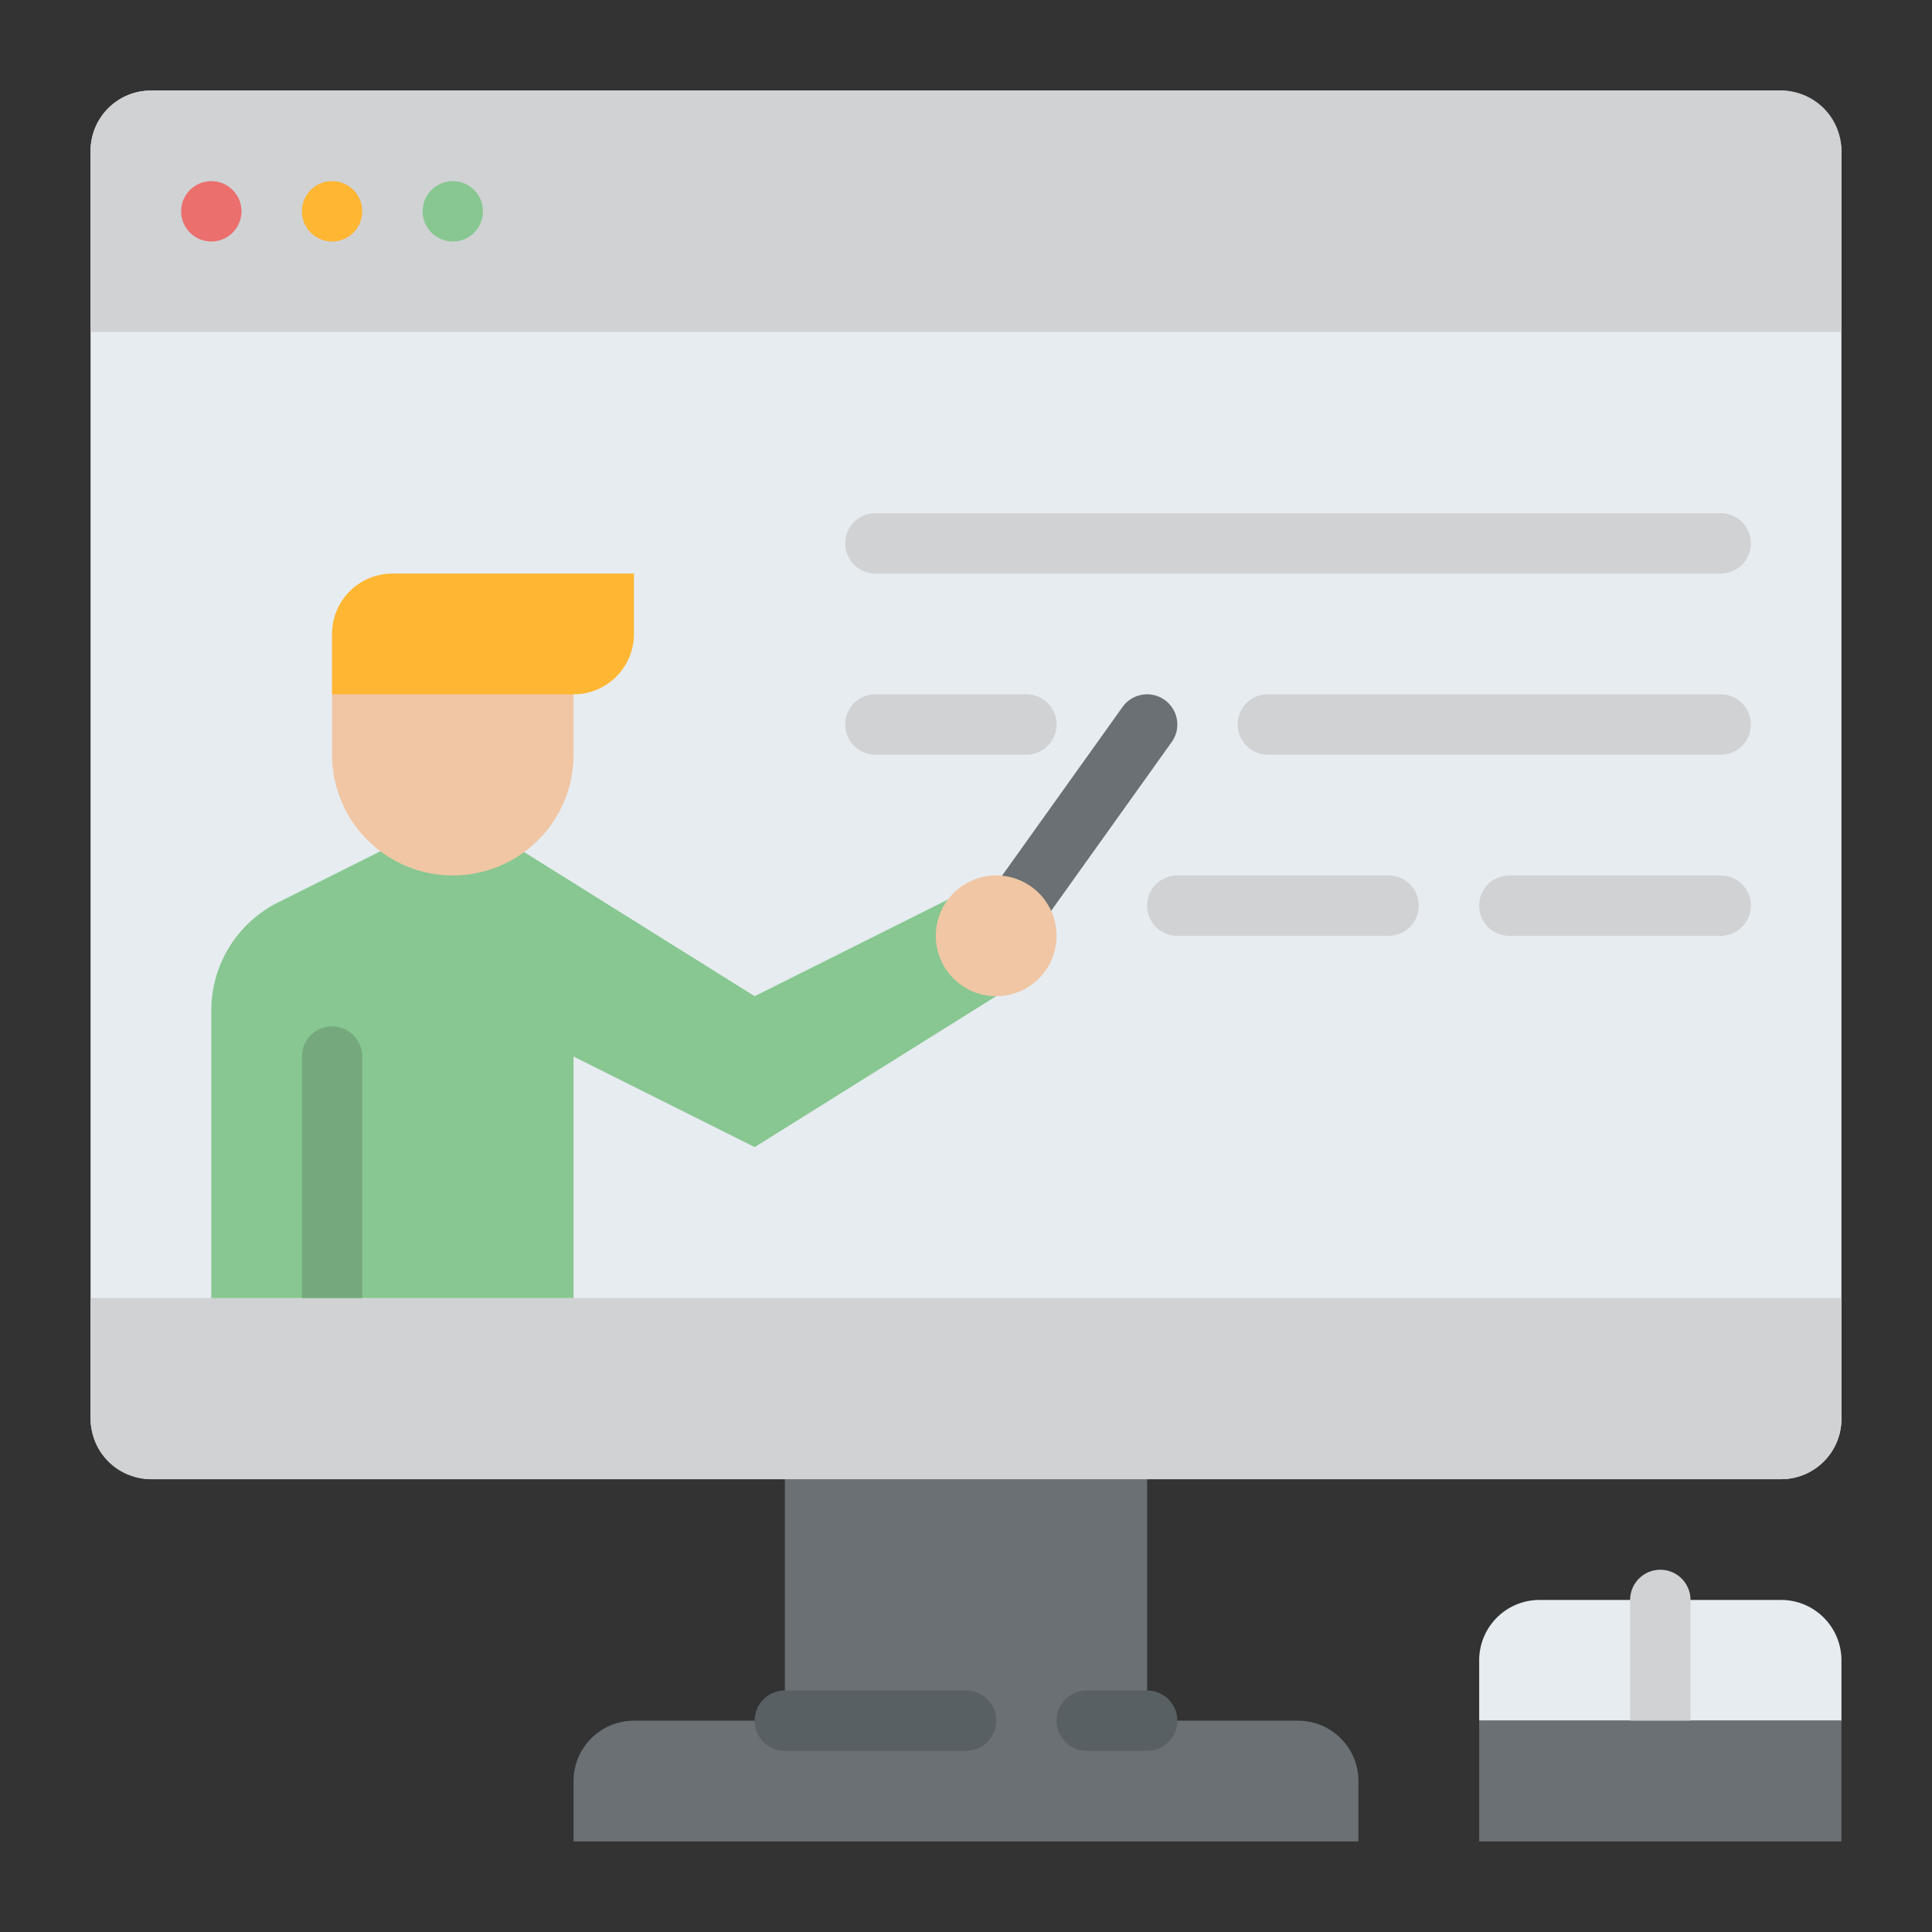 <svg id="Flat" xmlns="http://www.w3.org/2000/svg" viewBox="0 0 512 512"><rect x="0" y="0" width="512" height="512" fill="#333333" stroke="none"/><path d="M360,472v16H152V472a16,16,0,0,1,16-16h40V376h96v80h40A16,16,0,0,1,360,472Z" style="fill:#6a7073"></path><rect x="24" y="24" width="464" height="368" rx="16" style="fill:#e7ecf0"></rect><path d="M40,24H472a16,16,0,0,1,16,16V88a0,0,0,0,1,0,0H24a0,0,0,0,1,0,0V40A16,16,0,0,1,40,24Z" style="fill:#d0d2d4"></path><path d="M24,344H488a0,0,0,0,1,0,0v32a16,16,0,0,1-16,16H40a16,16,0,0,1-16-16V344a0,0,0,0,1,0,0Z" style="fill:#d0d2d4"></path><path d="M256,464H208a8,8,0,0,1,0-16h48a8,8,0,0,1,0,16Z" style="fill:#596063"></path><path d="M304,464H288a8,8,0,0,1,0-16h16a8,8,0,0,1,0,16Z" style="fill:#596063"></path><path d="M408,424h64a16,16,0,0,1,16,16v16a0,0,0,0,1,0,0H392a0,0,0,0,1,0,0V440A16,16,0,0,1,408,424Z" style="fill:#e7ecf0"></path><path d="M440,464a8,8,0,0,1-8-8V424a8,8,0,0,1,16,0v32A8,8,0,0,1,440,464Z" style="fill:#d0d2d4"></path><rect x="392" y="456" width="96" height="32" style="fill:#6a7073"></rect><circle cx="56" cy="56" r="8" style="fill:#eb6f6d"></circle><circle cx="88" cy="56" r="8" style="fill:#ffb632"></circle><circle cx="120" cy="56" r="8" style="fill:#88c791"></circle><path d="M264,264l-64,40-48-24v64H56V267.777a32,32,0,0,1,17.689-28.622L104,224h32l64,40,64-32Z" style="fill:#88c791"></path><path d="M88,168h64a0,0,0,0,1,0,0v32a32,32,0,0,1-32,32h0a32,32,0,0,1-32-32V168A0,0,0,0,1,88,168Z" style="fill:#f0c6a4"></path><path d="M168,152v16a16,16,0,0,1-16,16H88V168a16,16,0,0,1,16-16Z" style="fill:#ffb632"></path><path d="M80,344V280a8,8,0,0,1,16,0v64Z" style="fill:#75a97d"></path><path d="M263.993,256a8,8,0,0,1-6.5-12.65l40-56a8,8,0,0,1,13.02,9.3l-40,56A7.989,7.989,0,0,1,263.993,256Z" style="fill:#6a7073"></path><circle cx="264" cy="248" r="16" style="fill:#f0c6a4"></circle><path d="M456,152H232a8,8,0,0,1,0-16H456a8,8,0,0,1,0,16Z" style="fill:#d0d2d4"></path><path d="M272,200H232a8,8,0,0,1,0-16h40a8,8,0,0,1,0,16Z" style="fill:#d0d2d4"></path><path d="M368,248H312a8,8,0,0,1,0-16h56a8,8,0,0,1,0,16Z" style="fill:#d0d2d4"></path><path d="M456,248H400a8,8,0,0,1,0-16h56a8,8,0,0,1,0,16Z" style="fill:#d0d2d4"></path><path d="M456,200H336a8,8,0,0,1,0-16H456a8,8,0,0,1,0,16Z" style="fill:#d0d2d4"></path></svg>